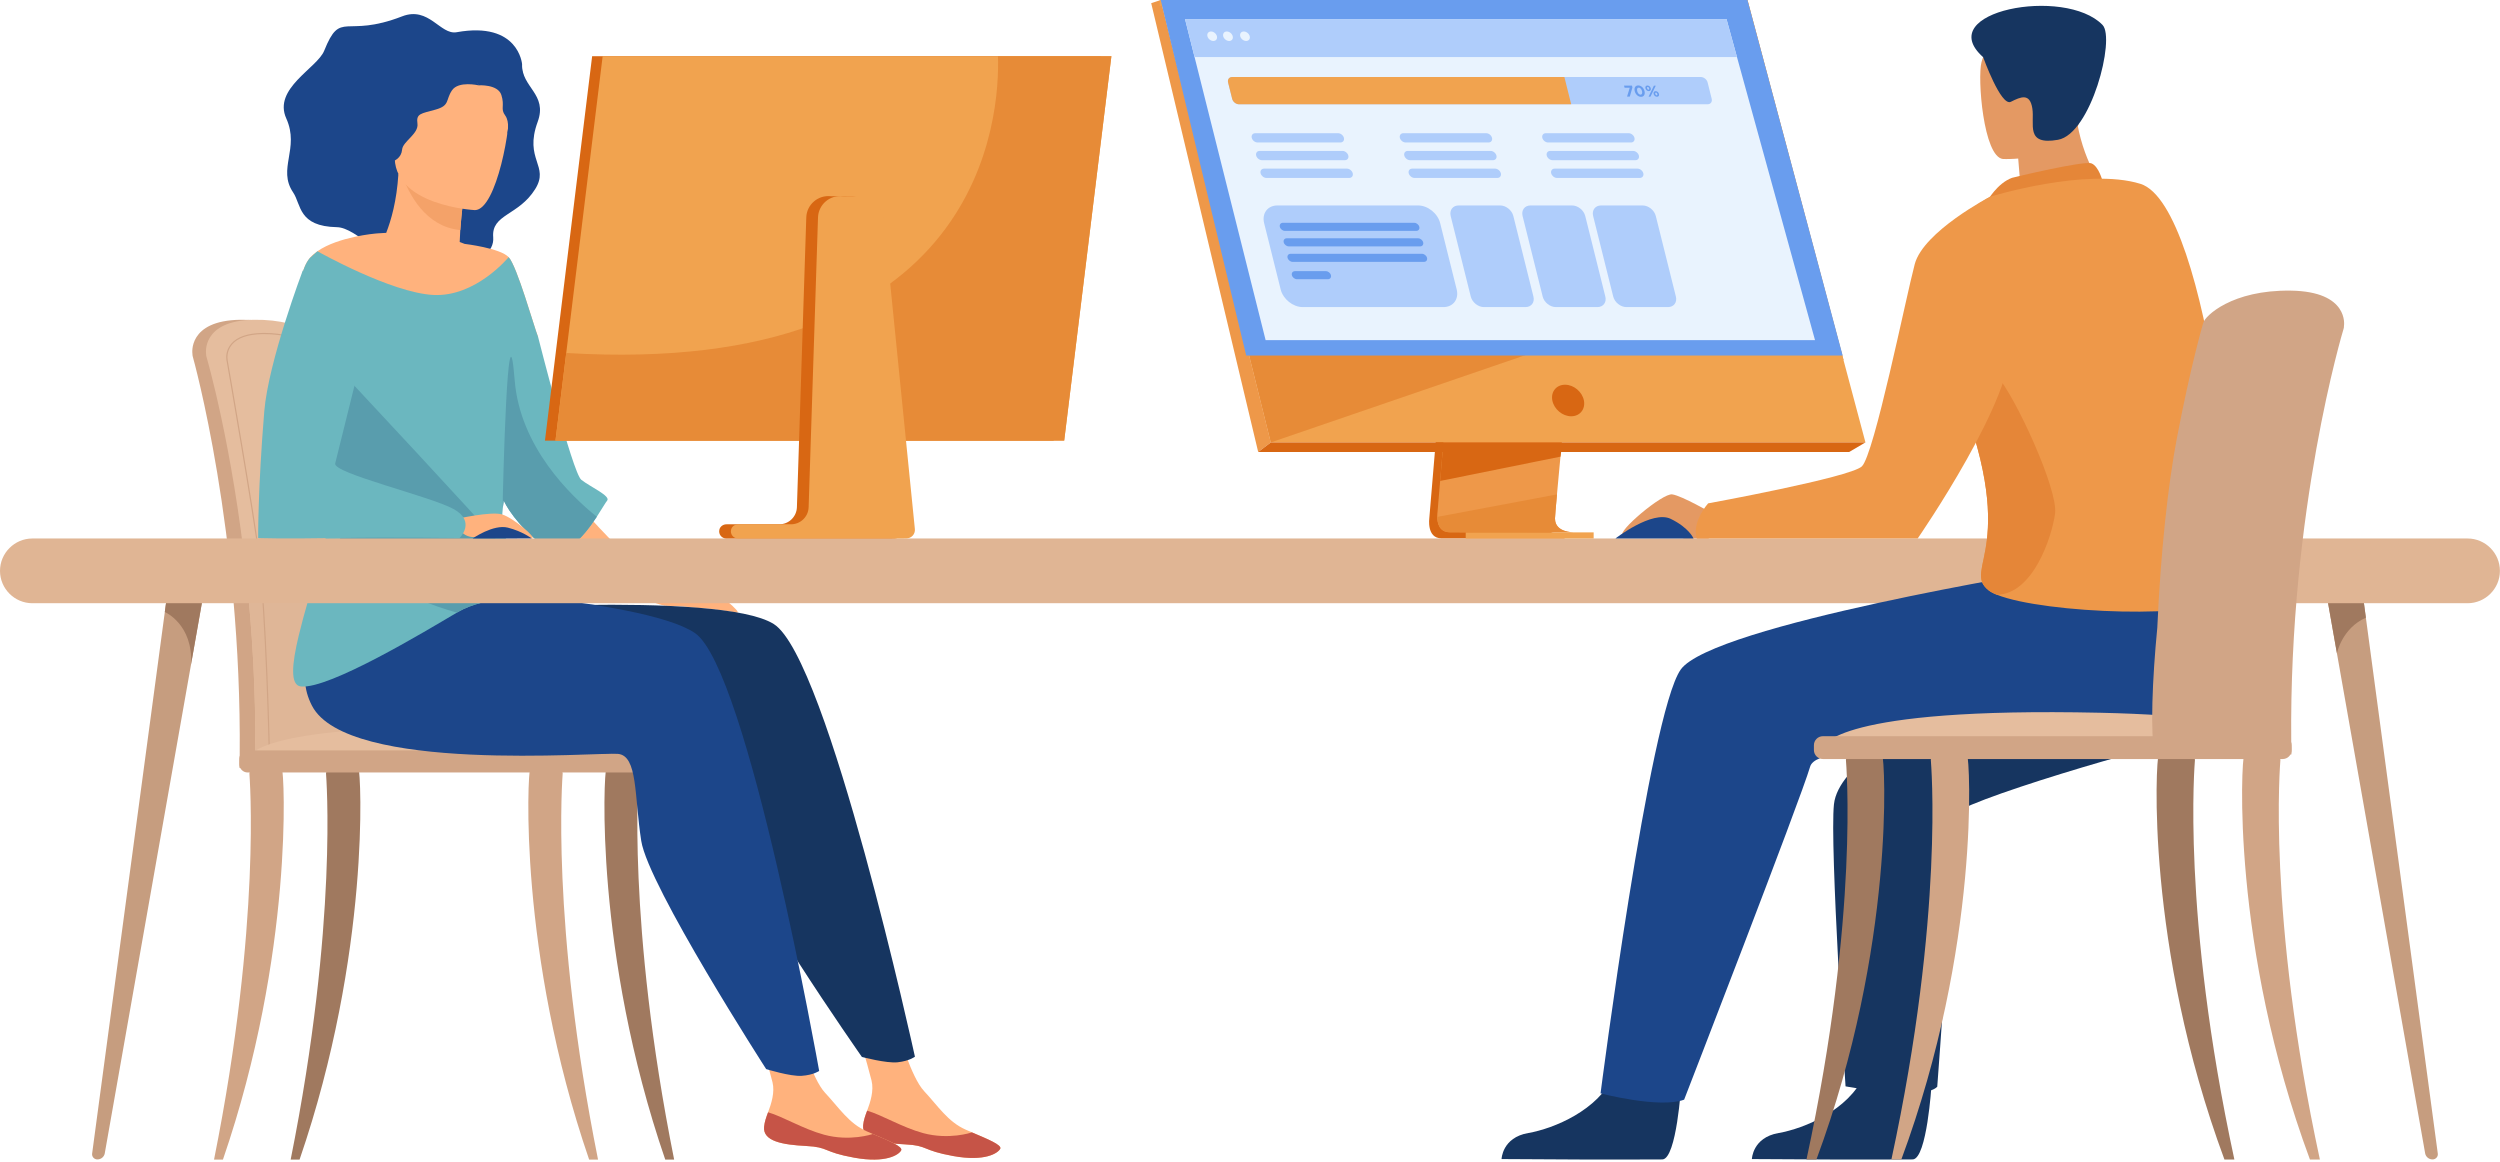 <svg width="499" height="232" viewBox="0 0 499 232" fill="none" xmlns="http://www.w3.org/2000/svg">
<path d="M71.803 128.853C71.197 114.157 69.891 101.368 68.328 92.456C65.835 78.242 63.592 70.06 63.566 69.973C63.238 68.727 58.495 63.666 47.951 63.826C37.407 63.98 38.407 70.609 38.407 70.609C38.407 70.837 38.437 71.044 38.483 71.198C38.585 71.546 48.263 106.155 47.844 150.855C47.839 151.477 47.767 152.562 47.812 153.285C47.812 153.292 72.246 153.908 72.252 153.285C73.104 149.382 72.688 138.555 71.803 128.853Z" fill="#D1A586"/>
<path d="M74.875 150.634C74.868 151.257 74.534 151.752 74.128 151.752H74.119C73.712 151.745 73.388 151.243 73.383 150.634H52.443C52.437 151.257 52.103 151.752 51.697 151.752H51.687C51.273 151.745 50.945 151.23 50.949 150.6C51.071 137.805 50.331 125.86 49.212 115.315C46.429 89.022 41.282 71.446 41.209 71.205C41.163 71.044 41.134 70.837 41.134 70.609C41.134 70.609 40.134 63.98 50.677 63.826C61.222 63.666 65.965 68.727 66.293 69.973C66.312 70.04 67.582 74.673 69.271 82.996C69.831 85.754 70.435 88.914 71.055 92.45C72.617 101.368 73.924 114.157 74.53 128.853C75.416 138.555 75.727 146.73 74.875 150.634Z" fill="#E5BD9E"/>
<path d="M74.875 150.634C74.868 151.257 74.534 151.752 74.128 151.752H74.119C73.712 151.745 73.388 151.243 73.383 150.634H52.443C52.437 151.257 52.103 151.752 51.697 151.752H51.687C51.273 151.745 50.945 151.23 50.949 150.6C51.071 137.805 50.331 125.86 49.212 115.315C52.675 98.63 66.055 85.861 69.271 82.996C69.831 85.754 70.435 88.914 71.055 92.45C72.617 101.368 73.924 114.157 74.53 128.853C75.415 138.555 75.727 146.73 74.875 150.634Z" fill="#DFB697"/>
<path d="M52.744 66.692C52.627 66.692 52.51 66.692 52.391 66.692C49.498 66.739 47.456 67.435 46.323 68.768C45.2 70.093 45.41 71.587 45.413 71.607C45.413 71.767 45.432 71.915 45.465 72.028C45.494 72.122 50.904 103.223 51.811 110.883C53.183 122.486 53.778 145.827 53.867 149.676C54.423 149.101 55.989 148.98 58.447 148.98C59.071 148.98 59.744 148.987 60.457 148.994C61.258 149 62.11 149.014 63 149.014H63.001C65.655 149.014 69.148 148.933 72.63 148.331C74.845 147.949 72.631 125.8 71.567 115.161C71.295 112.443 71.08 110.293 70.983 109.028C69.94 95.409 63.941 71.399 63.882 71.178C63.632 70.227 60.214 66.692 52.744 66.692ZM53.716 150.406L53.643 150.333L53.641 150.272V150.219C53.633 149.824 53.06 123.477 51.574 110.909C50.689 103.43 45.269 72.223 45.236 72.089C45.196 71.961 45.174 71.787 45.175 71.62C45.167 71.573 44.949 70.026 46.141 68.614C47.321 67.228 49.422 66.498 52.388 66.458C52.508 66.451 52.626 66.451 52.744 66.451C60.352 66.451 63.853 70.127 64.113 71.118C64.169 71.305 70.179 95.403 71.221 109.015C71.318 110.273 71.532 112.423 71.804 115.134C73.401 131.11 74.917 148.177 72.67 148.565C69.171 149.174 65.665 149.248 63 149.248C62.109 149.248 61.257 149.241 60.454 149.228C59.742 149.221 59.07 149.214 58.447 149.214C55.649 149.214 53.908 149.382 53.879 150.219V150.259V150.266C53.876 150.326 53.858 150.4 53.767 150.4L53.716 150.406Z" fill="#D1A586"/>
<path d="M49.403 151.752H131.499C131.499 151.752 129.587 144.126 82.042 145.257C48.396 146.061 49.403 151.752 49.403 151.752Z" fill="#E5BD9E"/>
<path d="M42.72 231.463C52.239 183.931 49.791 154.766 49.779 154.397C49.755 153.668 51.123 153.005 51.858 152.978C52.603 152.965 55.889 152.764 56.269 153.386C56.766 154.21 58.683 190.145 44.497 231.463H42.72Z" fill="#D1A586"/>
<path d="M119.37 231.463C109.852 183.931 112.299 154.766 112.311 154.397C112.336 153.668 110.968 153.005 110.232 152.978C109.487 152.965 106.202 152.764 105.822 153.386C105.324 154.21 103.407 190.145 117.594 231.463H119.37Z" fill="#D1A586"/>
<path d="M134.561 231.463C125.043 183.931 127.49 154.766 127.502 154.397C127.527 153.668 126.159 153.005 125.423 152.978C124.679 152.965 121.393 152.764 121.014 153.386C120.515 154.21 118.599 190.145 132.785 231.463H134.561Z" fill="#A0795F"/>
<path d="M58.014 231.463C67.533 183.931 65.085 154.766 65.073 154.397C65.049 153.668 66.417 153.005 67.152 152.978C67.897 152.965 71.182 152.764 71.562 153.386C72.06 154.21 73.977 190.145 59.791 231.463H58.014Z" fill="#A0795F"/>
<path d="M131.558 154.19H49.439C48.52 154.19 47.769 153.441 47.769 152.523V151.452C47.769 150.535 48.52 149.785 49.439 149.785H131.558C132.477 149.785 133.229 150.535 133.229 151.452V152.523C133.229 153.441 132.477 154.19 131.558 154.19Z" fill="#D1A586"/>
<path d="M114.62 99.848C114.62 99.848 129.628 116.989 132.699 116.714C135.838 116.426 137.753 115.435 140.484 116.714C142.445 117.625 148.65 122.619 146.984 122.285C145.318 121.957 142.305 121.568 141.509 121.495C140.414 121.388 138.655 121.367 137.462 121.16C136.707 121.026 133.981 120.952 133.072 120.919C129.121 120.792 110.439 109.878 110.439 109.878L114.62 99.848Z" fill="#FFB27D"/>
<path d="M104.207 12.806C104.207 12.806 103.528 4.196 91.145 6.432C87.871 7.021 85.621 1.183 80.261 3.265C68.721 7.744 68.043 1.832 64.707 10.128C63.311 13.603 54.434 17.654 57.145 23.653C59.856 29.659 55.319 33.696 58.506 38.403C60.156 40.84 59.485 45.192 67.267 45.346C71.142 45.42 77.178 52.604 81.528 53.903C85.876 55.209 98.936 53.327 98.444 47.362C98.06 42.708 103.49 43.096 106.825 37.74C109.74 33.067 104.538 31.888 107.319 24.322C109.358 18.778 104.047 17.433 104.207 12.806Z" fill="#1C468A"/>
<path d="M172.282 224.601C172.016 227.48 176.025 228.183 180.669 228.417C185.312 228.645 183.909 229.596 190.272 230.747C196.636 231.906 199.186 230.158 199.647 229.301C200.057 228.538 197.099 227.346 193.946 226C193.549 225.826 193.152 225.652 192.754 225.478C189.205 223.918 187.215 220.738 184.448 217.785C181.827 214.993 179.339 206.048 179.339 206.048L170.691 204.2C170.691 204.2 173.119 212.254 173.962 215.689C174.458 217.711 173.726 219.974 173.077 221.695C172.728 222.632 172.374 223.59 172.282 224.601Z" fill="#FFB27D"/>
<path d="M180.669 228.417C185.313 228.645 183.909 229.596 190.273 230.747C196.636 231.906 199.187 230.158 199.647 229.301C200.058 228.538 197.099 227.346 193.946 226L193.897 226.054C193.897 226.054 189.422 227.567 184.258 226.168C180.048 225.023 175.978 222.505 173.077 221.695C172.728 222.632 172.374 223.59 172.282 224.601C172.016 227.48 176.025 228.183 180.669 228.417Z" fill="#C65447"/>
<path d="M86.169 122.057C86.169 122.057 143.632 117.732 154.451 124.561C165.269 131.384 182.619 210.914 182.619 210.914C182.619 210.914 181.549 211.771 179.157 212.032C176.933 212.273 172.034 210.967 172.034 210.967C172.034 210.967 147.099 175.38 145.342 166.415C143.586 157.45 144.015 149.455 140.015 149.241C136.016 149.027 86.161 155.301 78.62 142.017C71.079 128.726 77.313 115.576 77.313 115.576L86.169 122.057Z" fill="#163560"/>
<path d="M152.51 224.927C152.245 227.806 156.254 228.502 160.898 228.737C165.541 228.971 164.138 229.922 170.501 231.073C176.865 232.225 179.415 230.484 179.875 229.621C180.286 228.857 177.327 227.665 174.174 226.32C173.777 226.152 173.38 225.978 172.983 225.804C169.434 224.244 167.443 221.064 164.676 218.111C162.056 215.312 159.568 206.367 159.568 206.367L150.92 204.519C150.92 204.519 153.348 212.574 154.191 216.015C154.687 218.037 153.955 220.294 153.306 222.014C152.956 222.952 152.603 223.909 152.51 224.927Z" fill="#FFB27D"/>
<path d="M160.896 228.737C165.539 228.971 164.136 229.922 170.499 231.073C176.864 232.225 179.413 230.484 179.874 229.621C180.284 228.857 177.326 227.665 174.173 226.32L174.124 226.373C174.124 226.373 169.649 227.893 164.484 226.487C160.275 225.342 156.204 222.831 153.305 222.014C152.954 222.952 152.601 223.909 152.509 224.927C152.243 227.806 156.252 228.502 160.896 228.737Z" fill="#C65447"/>
<path d="M77.13 116.714C77.13 116.714 128.177 119.125 138.722 126.369C149.266 133.614 163.507 213.759 163.507 213.759C163.507 213.759 162.404 214.57 160.004 214.737C157.772 214.891 152.928 213.391 152.928 213.391C152.928 213.391 129.397 176.867 127.991 167.841C126.585 158.816 127.325 150.841 123.337 150.473C119.349 150.098 69.287 154.43 62.269 140.858C55.251 127.293 77.13 116.714 77.13 116.714Z" fill="#1C468A"/>
<path d="M61.849 51.487L61.914 51.413C62.319 50.951 62.804 50.536 63.339 50.161L63.357 50.148H63.362C67.532 47.235 74.982 46.612 74.982 46.612V46.619H74.983L74.984 46.612C74.984 46.612 75.798 46.539 77.088 46.478C78.065 43.947 79.177 40.191 79.522 34.721L80.261 34.922L92.681 38.249C92.681 38.249 92.131 42.193 91.873 45.923C91.817 46.739 91.775 47.55 91.755 48.3C92.115 48.433 92.447 48.561 92.741 48.681C92.741 48.681 99.843 49.518 101.523 51.326C103.203 53.134 106.564 65.166 107.411 67.295L59.593 68.078C59.593 68.078 58.391 55.578 61.849 51.487Z" fill="#FFB27D"/>
<path d="M121.171 99.95C120.891 100.258 120.156 101.57 119.118 103.144C118.809 103.612 118.47 104.108 118.11 104.61C116.594 106.712 114.673 108.902 112.685 109.672C111.942 109.966 111.192 110.053 110.441 109.879C109.322 109.605 107.533 108.339 105.73 106.632C104.266 105.239 102.793 103.559 101.675 101.885C101.233 101.222 100.85 100.559 100.542 99.923C100.475 100.425 100.416 100.914 100.365 101.376V101.383C100.1 103.887 100.063 105.835 100.468 106.732C100.99 107.871 102.676 109.002 104.582 110.12C108.373 112.33 113.098 114.452 111.493 116.374C110.139 117.988 105.929 118.483 101.417 119.226C97.877 119.809 94.153 120.545 91.503 122.105C91.4 122.159 91.297 122.219 91.187 122.286C84.828 126.036 65.744 137.559 60.084 137.023C57.854 136.809 58.266 132.544 59.62 126.886C61.747 117.961 66.208 105.561 66.208 100.171C66.208 97.225 59.598 68.072 59.598 68.072C59.598 68.072 58.391 55.585 61.85 51.494L63.344 50.162L63.359 50.155H63.366C63.587 50.276 78.042 58.417 86.476 58.873C94.977 59.328 101.527 51.327 101.527 51.327C103.206 53.141 106.569 65.166 107.415 67.296C107.415 67.296 114.276 94.366 116.02 95.758C117.764 97.158 122.018 99.012 121.171 99.95Z" fill="#6BB7BF"/>
<path d="M92.682 38.249C92.682 38.249 92.131 42.193 91.874 45.922C84.844 45.252 81.549 38.584 80.262 34.921L92.682 38.249Z" fill="#F4A269"/>
<path d="M94.799 41.94C94.799 41.94 78.117 41.102 78.798 30.724C79.478 20.34 77.783 13.242 88.463 13.336C99.143 13.437 100.951 17.528 101.566 21.049C102.182 24.571 99.156 41.893 94.799 41.94Z" fill="#FFB27D"/>
<path d="M95.5 17.031C95.5 17.031 91.513 16.1 90.21 18.042C88.907 19.984 89.837 21.069 86.929 21.879C84.02 22.695 83.031 22.635 83.322 24.671C83.613 26.713 80.399 28.219 80.261 29.853C80.123 31.48 78.784 32.297 77.505 32.411C76.225 32.525 76.806 11.407 81.751 10.476C86.697 9.545 91.466 10.657 92.921 11.815C94.375 12.98 95.5 17.031 95.5 17.031Z" fill="#1C468A"/>
<path d="M95.501 17.031C95.501 17.031 99.379 16.763 100.077 18.973C100.775 21.182 99.844 21.704 100.833 23.044C101.822 24.383 101.25 26.753 101.25 26.753C101.25 26.753 108.92 12.632 100.833 11.701C92.747 10.771 92.961 12.418 95.501 17.031Z" fill="#1C468A"/>
<path d="M119.118 103.143C118.809 103.612 118.471 104.107 118.11 104.609C116.594 106.712 114.673 108.901 112.686 109.671C111.942 109.966 111.192 110.053 110.441 109.879C109.322 109.604 107.533 108.339 105.73 106.631C104.266 105.239 102.794 103.558 101.676 101.884C101.234 101.221 100.851 100.558 100.542 99.922C100.476 100.425 100.417 100.913 100.365 101.375V99.012C100.365 99.012 101.3 57.66 102.727 75.845C103.773 89.156 113.819 98.891 119.118 103.143Z" fill="#599DAD"/>
<path d="M68.585 74.68C68.585 74.68 48.091 109.965 91.184 122.285C91.297 122.225 91.402 122.158 91.504 122.098C94.152 120.544 97.877 119.808 101.417 119.219C105.93 118.482 110.141 117.987 111.489 116.373C113.094 114.451 108.375 112.322 104.582 110.119C102.672 109.001 98.663 107.923 98.139 106.785C97.736 105.894 68.585 74.68 68.585 74.68Z" fill="#599DAD"/>
<path d="M41.428 113.942L38.135 132.603L29.041 184.138L20.911 230.21C20.789 230.906 20.167 231.422 19.44 231.422C18.799 231.422 18.304 230.873 18.388 230.257L25.399 178.025L32.897 122.158L34.029 113.735L41.428 113.942Z" fill="#C69D7F"/>
<path d="M38.135 132.603C38.567 124.581 32.897 122.158 32.897 122.158L34.029 113.735L41.427 113.942L38.135 132.603Z" fill="#A0795F"/>
<path d="M485.533 231.422C484.81 231.422 484.187 230.906 484.06 230.21L476.842 189.28L466.451 130.406L463.545 113.942L470.943 113.735L472.229 123.289L481.241 190.445L486.584 230.257C486.671 230.873 486.176 231.422 485.533 231.422Z" fill="#C69D7F"/>
<path d="M472.229 123.289C467.435 125.405 466.451 130.406 466.451 130.406L463.545 113.942L470.943 113.734L472.229 123.289Z" fill="#A0795F"/>
<path d="M492.523 120.404H6.464C2.909 120.404 0 117.498 0 113.943C0 110.388 2.909 107.482 6.464 107.482H492.523C496.079 107.482 498.984 110.388 498.984 113.943C498.984 117.498 496.079 120.404 492.523 120.404Z" fill="#E0B594"/>
<path d="M210.309 87.951H108.77L118.191 11.214H219.731L210.309 87.951Z" fill="#D86713"/>
<path d="M221.835 11.213L212.415 87.943H110.873L113.021 70.455L120.292 11.213H221.835Z" fill="#F1A34F"/>
<path d="M221.835 11.213L212.415 87.943H110.873L113.021 70.455C196.84 75.51 199.571 22.595 199.192 11.213H221.835Z" fill="#E78B37"/>
<path d="M174.111 44.309C173.866 41.872 172.589 39.441 170.156 39.14L165.881 39.174C163.308 38.859 161.017 40.814 160.934 43.412L159.063 101.241C159.001 103.143 157.445 104.649 155.547 104.649H145.008C144.363 104.649 143.761 105.058 143.594 105.68C143.342 106.624 144.054 107.481 144.958 107.481H177.989C178.053 107.481 178.115 107.468 178.177 107.461H178.571C179.578 107.475 180.37 106.604 180.269 105.6L174.111 44.309Z" fill="#D86713"/>
<path d="M176.45 44.309C176.205 41.872 174.929 39.441 172.496 39.14L168.221 39.174C165.648 38.859 163.358 40.814 163.274 43.412L161.403 101.241C161.342 103.143 159.785 104.649 157.887 104.649H147.348C146.704 104.649 146.101 105.058 145.934 105.68C145.682 106.624 146.395 107.481 147.298 107.481H180.329C180.393 107.481 180.454 107.468 180.517 107.461H180.912C181.918 107.475 182.709 106.604 182.609 105.6L176.45 44.309Z" fill="#F1A34F"/>
<path d="M290.924 36.435L285.293 103.391C285.293 103.391 284.703 107.448 287.721 107.455C292.685 107.468 312.427 107.455 312.427 107.455C312.427 107.455 308.692 106.611 308.736 104.71C308.79 102.467 315.318 35.799 315.318 35.799L290.924 36.435Z" fill="#D86713"/>
<path d="M314.027 106.237C313.051 106.244 294.195 106.304 289.361 106.237C287.255 106.217 286.885 104.369 286.868 103.171C286.859 102.602 286.932 102.173 286.932 102.173L287.078 100.432L287.452 96L287.781 92.083L288.205 87.048L288.561 82.796L292.562 35.224L316.957 34.588C316.957 34.588 314.208 62.489 312.263 82.796C312.046 85.059 311.839 87.229 311.648 89.251C311.586 89.9 311.528 90.529 311.469 91.145C311.288 93.067 311.124 94.835 310.981 96.395C310.905 97.212 310.835 97.975 310.772 98.678C310.524 101.416 310.379 103.164 310.377 103.499C310.375 103.686 310.392 103.867 310.424 104.034C310.825 106.17 313.661 106.237 314.027 106.237Z" fill="#EE9849"/>
<path d="M231.68 0.005L245.395 55.096L247.274 62.642L253.662 88.306H372.345L348.798 0.005H231.68Z" fill="#F1A34F"/>
<path d="M231.68 0.005L229.779 0.635L251.135 90.221L253.662 88.306L231.68 0.005Z" fill="#EE9849"/>
<path d="M251.133 90.221H369.085L372.344 88.306H253.66L251.133 90.221Z" fill="#D86713"/>
<path d="M292.555 107.481H318.093V106.263H292.555V107.481Z" fill="#F1A34F"/>
<path d="M366.594 72.036L347.336 1.171H231.49V0.006H348.798L367.991 71.875L366.594 72.036Z" fill="#F1A34F"/>
<path d="M311.602 90.221L311.471 91.145L287.453 95.999L287.783 92.082L287.94 90.221H311.602Z" fill="#D86713"/>
<path d="M314.026 106.237C313.05 106.244 294.194 106.304 289.361 106.237C287.254 106.217 286.885 104.369 286.867 103.171L310.772 98.678C310.523 101.416 310.378 103.164 310.376 103.499C310.375 103.686 310.391 103.867 310.423 104.034C310.824 106.17 313.66 106.237 314.026 106.237Z" fill="#E78B37"/>
<path d="M305.797 70.429L253.662 88.306L247.273 62.642L305.797 70.429Z" fill="#E78B37"/>
<path d="M231.68 0.005H348.798L367.8 70.971H248.743L231.68 0.005Z" fill="#699DEE"/>
<path d="M316.149 79.936C315.811 78.202 314.125 76.789 312.385 76.789C310.645 76.789 309.508 78.202 309.847 79.936C310.185 81.677 311.87 83.09 313.61 83.09C315.351 83.09 316.488 81.677 316.149 79.936Z" fill="#D86713"/>
<path d="M362.277 67.891H252.619L240.2 18.424L239.248 14.628L238.436 11.394L236.531 3.801H344.609L346.701 11.394L347.593 14.628L348.639 18.424L362.277 67.891Z" fill="#E9F3FE"/>
<path d="M346.701 11.394H238.436L236.531 3.801H344.609L346.701 11.394Z" fill="#AFCDFB"/>
<path d="M241.002 7.236C240.871 6.707 241.19 6.285 241.714 6.285C242.238 6.285 242.768 6.707 242.899 7.236C243.029 7.758 242.711 8.18 242.187 8.18C241.663 8.18 241.132 7.758 241.002 7.236Z" fill="#E9F3FE"/>
<path d="M244.154 7.236C244.024 6.707 244.342 6.285 244.867 6.285C245.39 6.285 245.921 6.707 246.052 7.236C246.182 7.758 245.863 8.18 245.339 8.18C244.816 8.18 244.285 7.758 244.154 7.236Z" fill="#E9F3FE"/>
<path d="M247.547 7.236C247.416 6.707 247.735 6.285 248.259 6.285C248.783 6.285 249.313 6.707 249.444 7.236C249.574 7.758 249.256 8.18 248.731 8.18C248.208 8.18 247.677 7.758 247.547 7.236Z" fill="#E9F3FE"/>
<path d="M267.546 28.441H251.011C250.5 28.441 249.978 28.026 249.851 27.517C249.723 27.002 250.037 26.587 250.548 26.587H267.083C267.593 26.587 268.115 27.002 268.243 27.517C268.37 28.026 268.056 28.441 267.546 28.441Z" fill="#AFCDFB"/>
<path d="M268.427 31.977H251.892C251.381 31.977 250.859 31.561 250.731 31.053C250.604 30.544 250.918 30.122 251.428 30.122H267.964C268.474 30.122 268.996 30.544 269.123 31.053C269.251 31.561 268.937 31.977 268.427 31.977Z" fill="#AFCDFB"/>
<path d="M269.309 35.519H252.774C252.263 35.519 251.742 35.097 251.614 34.588C251.487 34.079 251.801 33.657 252.311 33.657H268.846C269.357 33.657 269.879 34.079 270.006 34.588C270.133 35.097 269.82 35.519 269.309 35.519Z" fill="#AFCDFB"/>
<path d="M297.108 28.441H280.573C280.063 28.441 279.541 28.026 279.413 27.517C279.286 27.002 279.6 26.587 280.11 26.587H296.645C297.156 26.587 297.678 27.002 297.805 27.517C297.932 28.026 297.619 28.441 297.108 28.441Z" fill="#AFCDFB"/>
<path d="M297.99 31.977H281.456C280.945 31.977 280.423 31.561 280.296 31.053C280.168 30.544 280.482 30.122 280.993 30.122H297.528C298.039 30.122 298.56 30.544 298.687 31.053C298.815 31.561 298.501 31.977 297.99 31.977Z" fill="#AFCDFB"/>
<path d="M298.872 35.519H282.337C281.826 35.519 281.304 35.097 281.177 34.588C281.05 34.079 281.364 33.657 281.874 33.657H298.409C298.92 33.657 299.441 34.079 299.569 34.588C299.697 35.097 299.383 35.519 298.872 35.519Z" fill="#AFCDFB"/>
<path d="M325.542 28.441H309.007C308.496 28.441 307.974 28.026 307.847 27.517C307.719 27.002 308.033 26.587 308.544 26.587H325.079C325.59 26.587 326.111 27.002 326.239 27.517C326.367 28.026 326.052 28.441 325.542 28.441Z" fill="#AFCDFB"/>
<path d="M326.425 31.977H309.89C309.379 31.977 308.857 31.561 308.729 31.053C308.602 30.544 308.916 30.122 309.426 30.122H325.962C326.473 30.122 326.994 30.544 327.122 31.053C327.249 31.561 326.935 31.977 326.425 31.977Z" fill="#AFCDFB"/>
<path d="M327.307 35.519H310.772C310.261 35.519 309.74 35.097 309.613 34.588C309.485 34.079 309.799 33.657 310.309 33.657H326.844C327.355 33.657 327.877 34.079 328.005 34.588C328.131 35.097 327.818 35.519 327.307 35.519Z" fill="#AFCDFB"/>
<path d="M340.842 16.456L341.657 19.723C341.806 20.326 341.438 20.814 340.839 20.814H247.302C246.703 20.814 246.091 20.326 245.942 19.723L245.127 16.456C244.978 15.86 245.345 15.371 245.945 15.371H339.482C340.08 15.371 340.693 15.86 340.842 16.456Z" fill="#AFCDFB"/>
<path d="M312.252 15.371L313.609 20.814H247.302C246.703 20.814 246.091 20.326 245.942 19.723L245.127 16.456C244.978 15.86 245.345 15.371 245.945 15.371H312.252Z" fill="#F1A34F"/>
<path d="M325.3 17.507H324.265L324.16 17.092H325.746L325.837 17.453L325.307 19.288H324.759L325.3 17.507Z" fill="#699DEE"/>
<path d="M327.749 18.19C327.649 17.788 327.379 17.487 327.089 17.487C326.8 17.487 326.684 17.782 326.786 18.19C326.886 18.592 327.153 18.893 327.445 18.893C327.738 18.893 327.85 18.598 327.749 18.19ZM326.289 18.19C326.13 17.554 326.401 17.052 326.986 17.052C327.569 17.052 328.085 17.547 328.246 18.19C328.405 18.826 328.136 19.328 327.548 19.328C326.959 19.328 326.45 18.833 326.289 18.19Z" fill="#699DEE"/>
<path d="M330.801 18.753C330.764 18.606 330.65 18.479 330.524 18.479C330.392 18.479 330.354 18.606 330.392 18.753C330.428 18.9 330.543 19.027 330.668 19.027C330.801 19.027 330.837 18.9 330.801 18.753ZM330.061 18.753C329.984 18.445 330.138 18.191 330.459 18.191C330.777 18.191 331.052 18.438 331.131 18.753C331.208 19.061 331.054 19.315 330.734 19.315C330.416 19.315 330.14 19.068 330.061 18.753ZM329.167 17.628C329.13 17.481 329.016 17.354 328.89 17.354C328.759 17.354 328.72 17.474 328.758 17.628C328.795 17.776 328.909 17.903 329.035 17.903C329.167 17.903 329.204 17.776 329.167 17.628ZM330.122 17.093H330.496L329.437 19.289H329.063L330.122 17.093ZM328.428 17.628C328.351 17.314 328.505 17.066 328.825 17.066C329.143 17.066 329.419 17.314 329.497 17.628C329.575 17.936 329.421 18.191 329.1 18.191C328.783 18.191 328.506 17.943 328.428 17.628Z" fill="#699DEE"/>
<path d="M304.489 61.295H296.198C295.034 61.295 293.856 60.358 293.565 59.193L289.557 43.117C289.267 41.952 289.976 41.008 291.139 41.008H299.431C300.595 41.008 301.774 41.952 302.064 43.117L306.072 59.193C306.362 60.358 305.654 61.295 304.489 61.295Z" fill="#AFCDFB"/>
<path d="M318.841 61.295H310.55C309.386 61.295 308.207 60.358 307.917 59.193L303.909 43.117C303.618 41.952 304.327 41.008 305.491 41.008H313.782C314.947 41.008 316.126 41.952 316.416 43.117L320.424 59.193C320.714 60.358 320.006 61.295 318.841 61.295Z" fill="#AFCDFB"/>
<path d="M332.924 61.295H324.632C323.468 61.295 322.289 60.358 321.999 59.193L317.991 43.117C317.7 41.952 318.409 41.008 319.573 41.008H327.865C329.029 41.008 330.208 41.952 330.498 43.117L334.506 59.193C334.797 60.358 334.088 61.295 332.924 61.295Z" fill="#AFCDFB"/>
<path d="M288.102 61.295H260.031C258.08 61.295 256.104 59.715 255.618 57.766L252.32 44.543C251.833 42.588 253.021 41.008 254.972 41.008H283.044C284.995 41.008 286.971 42.588 287.457 44.543L290.754 57.766C291.241 59.715 290.053 61.295 288.102 61.295Z" fill="#AFCDFB"/>
<path d="M282.69 46.084H256.461C256.019 46.084 255.567 45.722 255.456 45.281C255.346 44.832 255.618 44.47 256.06 44.47H282.289C282.731 44.47 283.184 44.832 283.294 45.281C283.404 45.722 283.132 46.084 282.69 46.084Z" fill="#699DEE"/>
<path d="M283.461 49.178H257.232C256.79 49.178 256.338 48.816 256.228 48.374C256.117 47.926 256.389 47.564 256.831 47.564H283.061C283.503 47.564 283.955 47.926 284.065 48.374C284.176 48.816 283.904 49.178 283.461 49.178Z" fill="#699DEE"/>
<path d="M284.231 52.27H258.002C257.56 52.27 257.107 51.902 256.997 51.46C256.887 51.018 257.158 50.657 257.601 50.657H283.83C284.272 50.657 284.724 51.018 284.835 51.46C284.944 51.902 284.673 52.27 284.231 52.27Z" fill="#699DEE"/>
<path d="M265.053 55.731H258.865C258.423 55.731 257.97 55.37 257.861 54.928C257.75 54.486 258.021 54.124 258.464 54.124H264.652C265.094 54.124 265.546 54.486 265.657 54.928C265.767 55.37 265.496 55.731 265.053 55.731Z" fill="#699DEE"/>
<path d="M381.753 145.185C381.753 145.185 366.929 152.536 366.057 160.531C365.186 168.525 368.371 216.834 368.371 216.834C368.371 216.834 383.922 219.773 386.674 216.914C386.674 216.914 390.544 165.191 389.855 162.861C389.172 160.531 432.532 147.769 436.382 147.85C440.238 147.93 381.753 145.185 381.753 145.185Z" fill="#163560"/>
<path d="M385.527 216.619C385.527 216.619 384.623 231.215 381.804 231.422C381.429 231.449 367.479 231.449 367.479 231.449L349.676 231.349C349.676 231.349 349.792 227.057 354.996 226.153C360.2 225.242 368.911 221.587 372.062 214.71C375.383 207.473 385.527 216.619 385.527 216.619Z" fill="#163560"/>
<path d="M335.565 216.619C335.565 216.619 334.66 231.215 331.837 231.422C331.461 231.449 317.514 231.449 317.514 231.449L299.711 231.349C299.711 231.349 299.827 227.057 305.031 226.153C310.236 225.242 318.946 221.587 322.099 214.71C325.415 207.473 335.565 216.619 335.565 216.619Z" fill="#163560"/>
<path d="M444.161 119.193L443.86 119.273C443.525 117.84 442.654 116.642 441.135 115.785C430.141 109.565 409.217 113.796 409.217 113.796C409.217 113.796 341.718 124.763 335.464 133.655C329.209 142.54 319.469 218.24 319.469 218.24C319.469 218.24 331.273 221.32 336.154 219.492C336.154 219.492 359.417 159.513 361.301 153.025C362.935 147.401 395.029 151.505 411.212 150.367C420.921 150.066 436.106 149.369 440.237 147.93C446.444 145.767 444.161 119.193 444.161 119.193Z" fill="#1C468A"/>
<path d="M420.238 38.089L414.627 45.072L404.008 45.595C403.901 44.584 403.533 40.178 403.225 36.429C402.97 33.362 402.756 30.724 402.756 30.724L413.971 20.908C413.978 20.975 414.553 24.229 414.64 24.705C416.154 33.148 420.238 38.089 420.238 38.089Z" fill="#E49963"/>
<path d="M401.612 35.491C401.846 35.411 415.961 32.03 417.447 32.606C418.927 33.181 419.67 36.154 419.67 36.154L396.664 40.111C396.664 40.111 398.646 36.563 401.612 35.491Z" fill="#E58638"/>
<path d="M399.789 31.736C399.789 31.736 414.834 32.419 415.122 23.045C415.403 13.665 417.539 7.438 407.944 6.601C398.343 5.771 396.368 9.293 395.511 12.399C394.661 15.506 395.879 31.314 399.789 31.736Z" fill="#E49963"/>
<path d="M395.839 11.414C395.839 11.414 399.388 21.31 401.363 20.319C403.345 19.328 405.159 18.505 405.655 21.638C406.15 24.772 404.168 29.064 410.763 27.905C417.358 26.754 422.273 7.671 419.668 4.98C412.169 -2.767 385.535 2.261 395.839 11.414Z" fill="#163560"/>
<path d="M444.163 119.192C440.366 123.678 408.06 122.506 398.593 118.716C397.876 118.435 397.314 118.134 396.926 117.826C391.362 113.373 403.923 109.457 389.875 75.524L389.855 75.47C379.785 51.085 390.464 43.178 397.207 39.267C397.207 39.267 416.457 33.355 427.216 36.69C441.197 41.015 448.247 114.364 444.163 119.192Z" fill="#EE9849"/>
<path d="M410.19 102.535C409.554 107.155 405.838 118.557 398.593 118.718C397.877 118.437 397.314 118.135 396.926 117.827C391.362 113.375 403.923 109.458 389.876 75.525L389.855 75.471C392.206 73.858 396.009 72.03 398.479 74.829C402.276 79.114 410.846 97.747 410.19 102.535Z" fill="#E58638"/>
<path d="M341.802 102.473C341.802 102.473 335.738 98.965 333.783 98.677C331.83 98.382 322.549 106.263 323.911 106.872C325.274 107.481 332.291 104.515 333.307 105.131C334.323 105.747 335.108 107.441 336.216 107.461C337.323 107.481 341.063 107.481 341.063 107.481L341.802 102.473Z" fill="#E49963"/>
<path d="M397.206 39.267C397.206 39.267 383.922 46.197 382.181 52.725C380.44 59.254 374.066 90.897 371.609 93.106C369.157 95.322 340.941 100.471 340.941 100.471C340.941 100.471 337.636 104.14 338.675 107.481H382.77C382.77 107.481 402.649 78.737 401.236 67.891C399.824 57.044 397.206 39.267 397.206 39.267Z" fill="#EE9849"/>
<path d="M455.59 148.987H363.988C363.988 148.987 366.121 141.093 419.174 142.265C456.715 143.095 455.59 148.987 455.59 148.987Z" fill="#E5BD9E"/>
<path d="M463.049 231.449C452.43 182.277 455.155 152.1 455.168 151.719C455.195 150.962 453.675 150.273 452.852 150.253C452.022 150.239 448.352 150.025 447.931 150.674C447.375 151.525 445.239 188.705 461.067 231.449H463.049Z" fill="#D1A586"/>
<path d="M377.52 231.449C388.139 182.277 385.407 152.1 385.394 151.719C385.367 150.962 386.893 150.273 387.717 150.253C388.547 150.239 392.21 150.025 392.638 150.674C393.194 151.525 395.33 188.705 379.501 231.449H377.52Z" fill="#D1A586"/>
<path d="M360.57 231.449C371.195 182.277 368.46 152.1 368.447 151.719C368.42 150.962 369.943 150.273 370.766 150.253C371.597 150.239 375.266 150.025 375.687 150.674C376.243 151.525 378.379 188.705 362.553 231.449H360.57Z" fill="#A0795F"/>
<path d="M445.983 231.449C435.364 182.277 438.095 152.1 438.109 151.719C438.136 150.962 436.609 150.273 435.785 150.253C434.955 150.239 431.293 150.025 430.864 150.674C430.308 151.525 428.173 188.705 444.001 231.449H445.983Z" fill="#A0795F"/>
<path d="M363.852 151.505H455.617C456.608 151.505 457.411 150.701 457.411 149.71V148.74C457.411 147.755 456.608 146.945 455.617 146.945H363.852C362.864 146.945 362.057 147.755 362.057 148.74V149.71C362.057 150.701 362.864 151.505 363.852 151.505Z" fill="#D1A586"/>
<path d="M430.597 125.291C431.273 110.086 432.733 96.856 434.474 87.629C437.259 72.926 439.763 64.463 439.79 64.376C440.158 63.083 445.448 57.847 457.212 58.008C468.976 58.169 467.858 65.032 467.858 65.032C467.864 65.266 467.831 65.48 467.777 65.641C467.663 65.996 456.863 101.81 457.332 148.05C457.339 148.699 457.419 149.824 457.366 150.574C457.366 150.574 430.101 151.216 430.095 150.574C429.144 146.53 429.613 135.335 430.597 125.291Z" fill="#D1A586"/>
<path d="M322.438 107.481C322.438 107.481 329.797 101.777 333.477 103.565C337.157 105.359 338.031 107.481 338.031 107.481H322.438Z" fill="#1C468A"/>
<path d="M91.025 103.599C91.025 103.599 98.015 102.005 100.224 102.681C102.434 103.351 107.324 107.462 106.136 107.469C104.948 107.482 100.226 105.252 99.49 105.688C98.753 106.116 95.442 107.83 93.295 106.973C91.149 106.116 91.025 103.599 91.025 103.599Z" fill="#FFB27D"/>
<path d="M60.432 53.992C60.432 53.992 53.578 72.11 52.752 82.073C51.462 97.653 51.528 107.388 51.528 107.388C51.528 107.388 55.949 107.576 67.227 107.388C78.505 107.201 91.73 107.388 91.73 107.388C91.73 107.388 95.122 104.101 90.497 101.583C85.873 99.059 66.415 94.453 66.901 92.511C67.386 90.562 74.097 63.513 74.097 63.513L60.432 53.992Z" fill="#6BB7BF"/>
<path d="M94.336 107.481C94.336 107.481 98.476 104.582 101.374 105.319C104.272 106.055 106.134 107.468 106.134 107.468L94.336 107.481Z" fill="#1C468A"/>
</svg>
